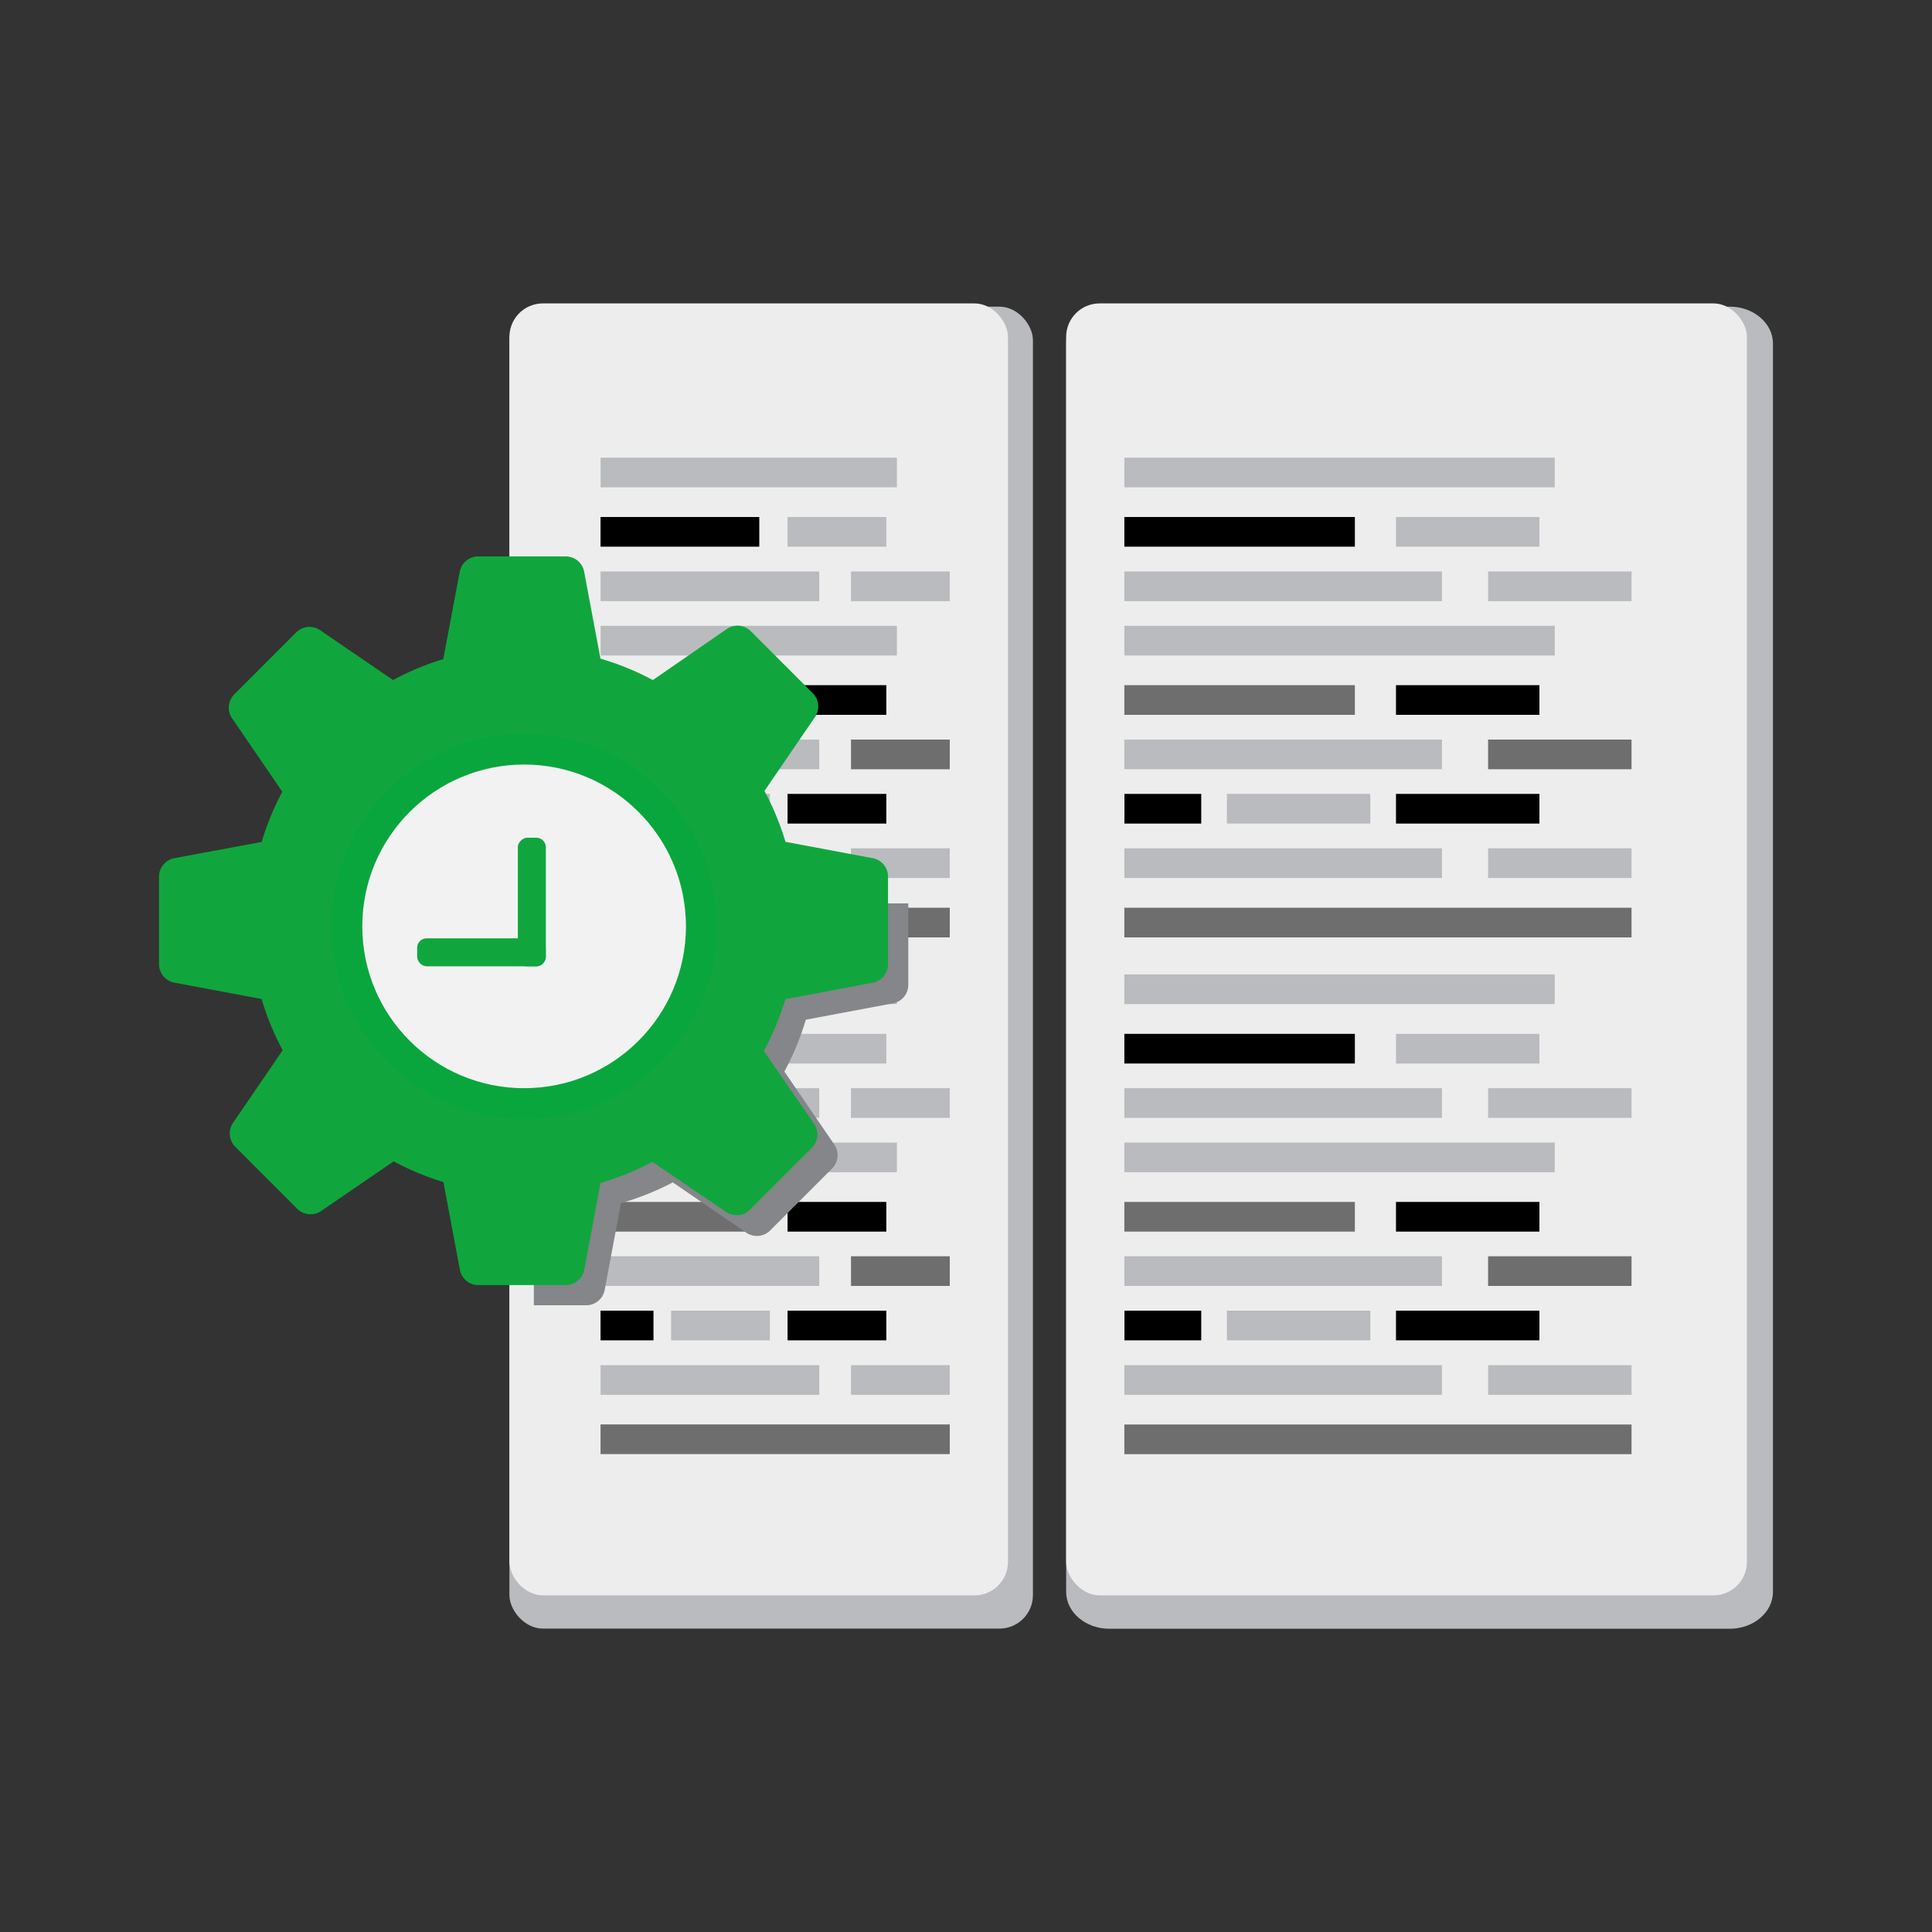 <?xml version="1.0" encoding="UTF-8" standalone="no" ?>
<svg id="Warstwa_1" data-name="Warstwa 1" xmlns="http://www.w3.org/2000/svg" viewBox="0 0 250 250"><rect x="0" y="0" width="250" height="250" fill="#333333" stroke="none"/><defs><style>.cls-1{fill:#b9bbbe;}.cls-2{fill:#ededed;}.cls-3{fill:#6e6e6e;}.cls-4{fill:#848689;}.cls-5{fill:#10a63d;}.cls-6{fill:#f2f2f2;stroke:#09a63d;stroke-miterlimit:10;stroke-width:4px;}</style></defs><title>squish test center</title><rect class="cls-1" x="65.92" y="39.68" width="67.74" height="171.06" rx="4.33" ry="4.33"/><rect class="cls-2" x="65.92" y="39.26" width="64.51" height="167.18" rx="4.33" ry="4.33"/><path class="cls-1" d="M229.42,206c0,2.62-2.51,4.76-5.58,4.76h-80.3c-3.06,0-5.58-2.14-5.58-4.76V44.45c0-2.62,2.52-4.77,5.58-4.77h80.3c3.07,0,5.58,2.15,5.58,4.77"/><rect class="cls-2" x="137.96" y="39.26" width="88.09" height="167.18" rx="4.33" ry="4.33"/><rect class="cls-1" x="145.5" y="59.23" width="55.69" height="3.84" transform="translate(346.68 122.29) rotate(-180)"/><rect x="145.5" y="66.91" width="29.83" height="3.84" transform="translate(320.82 137.65) rotate(-180)"/><rect class="cls-1" x="180.63" y="66.91" width="18.56" height="3.84" transform="translate(379.83 137.65) rotate(-180)"/><rect class="cls-1" x="145.5" y="73.94" width="41.1" height="3.84" transform="translate(332.09 151.73) rotate(-180)"/><rect class="cls-1" x="192.57" y="73.94" width="18.56" height="3.84" transform="translate(403.69 151.73) rotate(-180)"/><rect class="cls-1" x="145.5" y="80.98" width="55.69" height="3.84" transform="translate(346.68 165.8) rotate(-180)"/><rect class="cls-3" x="145.5" y="117.45" width="65.63" height="3.84" transform="translate(356.62 238.75) rotate(-180)"/><rect class="cls-3" x="145.5" y="88.66" width="29.83" height="3.84" transform="translate(320.82 181.16) rotate(-180)"/><rect x="180.63" y="88.66" width="18.56" height="3.84" transform="translate(379.83 181.16) rotate(-180)"/><rect x="180.63" y="102.74" width="18.56" height="3.84" transform="translate(379.83 209.31) rotate(-180)"/><rect class="cls-1" x="158.75" y="102.74" width="18.56" height="3.84" transform="translate(336.07 209.31) rotate(-180)"/><rect x="145.5" y="102.74" width="9.94" height="3.84" transform="translate(300.94 209.31) rotate(-180)"/><rect class="cls-1" x="145.5" y="95.7" width="41.1" height="3.84" transform="translate(332.09 195.24) rotate(-180)"/><rect class="cls-3" x="192.57" y="95.7" width="18.56" height="3.84" transform="translate(403.69 195.24) rotate(-180)"/><rect class="cls-1" x="145.5" y="109.78" width="41.1" height="3.84" transform="translate(332.09 223.39) rotate(-180)"/><rect class="cls-1" x="192.57" y="109.78" width="18.56" height="3.84" transform="translate(403.69 223.39) rotate(-180)"/><rect class="cls-1" x="145.5" y="126.1" width="55.69" height="3.84" transform="translate(346.68 256.03) rotate(-180)"/><rect x="145.5" y="133.77" width="29.83" height="3.84" transform="translate(320.82 271.39) rotate(-180)"/><rect class="cls-1" x="180.63" y="133.77" width="18.56" height="3.84" transform="translate(379.83 271.39) rotate(-180)"/><rect class="cls-1" x="145.5" y="140.81" width="41.1" height="3.84" transform="translate(332.09 285.46) rotate(-180)"/><rect class="cls-1" x="192.57" y="140.81" width="18.56" height="3.84" transform="translate(403.69 285.46) rotate(-180)"/><rect class="cls-1" x="145.5" y="147.85" width="55.69" height="3.84" transform="translate(346.68 299.54) rotate(-180)"/><rect class="cls-3" x="145.5" y="184.32" width="65.63" height="3.84" transform="translate(356.62 372.49) rotate(-180)"/><rect class="cls-3" x="145.5" y="155.53" width="29.83" height="3.84" transform="translate(320.82 314.9) rotate(-180)"/><rect x="180.63" y="155.53" width="18.56" height="3.84" transform="translate(379.83 314.9) rotate(-180)"/><rect x="180.63" y="169.61" width="18.56" height="3.84" transform="translate(379.83 343.05) rotate(-180)"/><rect class="cls-1" x="158.75" y="169.61" width="18.56" height="3.84" transform="translate(336.07 343.05) rotate(-180)"/><rect x="145.5" y="169.61" width="9.94" height="3.84" transform="translate(300.94 343.05) rotate(-180)"/><rect class="cls-1" x="145.5" y="162.57" width="41.1" height="3.84" transform="translate(332.09 328.97) rotate(-180)"/><rect class="cls-3" x="192.57" y="162.57" width="18.56" height="3.84" transform="translate(403.69 328.97) rotate(-180)"/><rect class="cls-1" x="145.5" y="176.64" width="41.1" height="3.84" transform="translate(332.09 357.13) rotate(-180)"/><rect class="cls-1" x="192.57" y="176.64" width="18.56" height="3.84" transform="translate(403.69 357.13) rotate(-180)"/><rect class="cls-1" x="77.71" y="59.23" width="38.34" height="3.84" transform="translate(193.77 122.29) rotate(-180)"/><rect x="77.71" y="66.91" width="20.54" height="3.84" transform="translate(175.96 137.65) rotate(-180)"/><rect class="cls-1" x="101.9" y="66.91" width="12.78" height="3.84" transform="translate(216.59 137.65) rotate(-180)"/><rect class="cls-1" x="77.71" y="73.94" width="28.3" height="3.84" transform="translate(183.72 151.73) rotate(-180)"/><rect class="cls-1" x="110.12" y="73.94" width="12.78" height="3.84" transform="translate(233.02 151.73) rotate(-180)"/><rect class="cls-1" x="77.71" y="80.98" width="38.34" height="3.84" transform="translate(193.77 165.8) rotate(-180)"/><rect class="cls-3" x="77.71" y="117.45" width="45.19" height="3.84" transform="translate(200.61 238.75) rotate(-180)"/><rect class="cls-3" x="77.71" y="88.66" width="20.54" height="3.84" transform="translate(175.96 181.16) rotate(-180)"/><rect x="101.9" y="88.66" width="12.78" height="3.84" transform="translate(216.59 181.16) rotate(-180)"/><rect x="101.9" y="102.74" width="12.78" height="3.84" transform="translate(216.59 209.31) rotate(-180)"/><rect class="cls-1" x="86.84" y="102.74" width="12.78" height="3.84" transform="translate(186.46 209.31) rotate(-180)"/><rect x="77.71" y="102.74" width="6.85" height="3.84" transform="translate(162.27 209.31) rotate(-180)"/><rect class="cls-1" x="77.71" y="95.7" width="28.3" height="3.84" transform="translate(183.72 195.24) rotate(-180)"/><rect class="cls-3" x="110.12" y="95.7" width="12.78" height="3.84" transform="translate(233.02 195.24) rotate(-180)"/><rect class="cls-1" x="77.71" y="109.78" width="28.3" height="3.84" transform="translate(183.72 223.39) rotate(-180)"/><rect class="cls-1" x="110.12" y="109.78" width="12.78" height="3.84" transform="translate(233.02 223.39) rotate(-180)"/><rect class="cls-1" x="77.71" y="126.1" width="38.34" height="3.84" transform="translate(193.77 256.03) rotate(-180)"/><rect x="77.71" y="133.77" width="20.54" height="3.84" transform="translate(175.96 271.39) rotate(-180)"/><rect class="cls-1" x="101.9" y="133.77" width="12.78" height="3.84" transform="translate(216.59 271.39) rotate(-180)"/><rect class="cls-1" x="77.71" y="140.81" width="28.3" height="3.84" transform="translate(183.72 285.46) rotate(-180)"/><rect class="cls-1" x="110.12" y="140.81" width="12.78" height="3.84" transform="translate(233.02 285.46) rotate(-180)"/><rect class="cls-1" x="77.71" y="147.85" width="38.34" height="3.84" transform="translate(193.77 299.54) rotate(-180)"/><rect class="cls-3" x="77.71" y="184.32" width="45.19" height="3.84" transform="translate(200.61 372.48) rotate(-180)"/><rect class="cls-3" x="77.71" y="155.53" width="20.54" height="3.84" transform="translate(175.96 314.9) rotate(-180)"/><rect x="101.9" y="155.53" width="12.78" height="3.84" transform="translate(216.59 314.9) rotate(-180)"/><rect x="101.9" y="169.61" width="12.78" height="3.84" transform="translate(216.59 343.05) rotate(-180)"/><rect class="cls-1" x="86.84" y="169.61" width="12.78" height="3.84" transform="translate(186.46 343.05) rotate(-180)"/><rect x="77.71" y="169.61" width="6.85" height="3.84" transform="translate(162.27 343.05) rotate(-180)"/><rect class="cls-1" x="77.71" y="162.57" width="28.3" height="3.84" transform="translate(183.72 328.97) rotate(-180)"/><rect class="cls-3" x="110.12" y="162.57" width="12.78" height="3.84" transform="translate(233.02 328.97) rotate(-180)"/><rect class="cls-1" x="77.71" y="176.64" width="28.3" height="3.84" transform="translate(183.72 357.13) rotate(-180)"/><rect class="cls-1" x="110.12" y="176.64" width="12.78" height="3.84" transform="translate(233.02 357.13) rotate(-180)"/><path class="cls-4" d="M90,123.37a19.74,19.74,0,0,1-18,18,20.36,20.36,0,0,1-2.92,0v27.53h6.87A2.43,2.43,0,0,0,78.23,167l2.12-11.31A35.48,35.48,0,0,0,87.06,153l9.56,6.54a2.43,2.43,0,0,0,3-.28l8.1-8.1a2.46,2.46,0,0,0,.28-3l-6.5-9.5a35.62,35.62,0,0,0,2.77-6.71l11.35-2.13a2.43,2.43,0,0,0,1.91-2.31V116.9H89.44A20.08,20.08,0,0,1,90,123.37Z"/><circle class="cls-5" cx="67.73" cy="119.11" r="8.13"/><path class="cls-5" d="M113,111.06l-11.36-2.13a35.19,35.19,0,0,0-2.72-6.58l6.57-9.61a2.43,2.43,0,0,0-.28-3l-8.1-8.11a2.44,2.44,0,0,0-3-.28L84.48,88a35,35,0,0,0-6.78-2.77l-2.12-11.3A2.42,2.42,0,0,0,73.28,72H61.81a2.45,2.45,0,0,0-2.31,1.92L57.36,85.29A35.09,35.09,0,0,0,50.86,88l-9.49-6.49a2.44,2.44,0,0,0-3,.28L30.27,89.9a2.43,2.43,0,0,0-.27,3l6.53,9.55a35.24,35.24,0,0,0-2.67,6.5L22.5,111.06a2.44,2.44,0,0,0-1.92,2.31v11.46a2.44,2.44,0,0,0,1.92,2.31l11.35,2.13a34.75,34.75,0,0,0,2.73,6.63l-6.46,9.45a2.43,2.43,0,0,0,.28,3l8.1,8.11a2.46,2.46,0,0,0,3,.28l9.44-6.46a35.82,35.82,0,0,0,6.44,2.68l2.14,11.41a2.44,2.44,0,0,0,2.31,1.92H73.28a2.44,2.44,0,0,0,2.31-1.92l2.12-11.3a35.76,35.76,0,0,0,6.71-2.73L94,156.86a2.44,2.44,0,0,0,3-.28l8.1-8.1a2.45,2.45,0,0,0,.29-3L98.84,136a35.56,35.56,0,0,0,2.78-6.7L113,127.15a2.46,2.46,0,0,0,1.91-2.32V113.37A2.42,2.42,0,0,0,113,111.06ZM69.33,138.72a19.67,19.67,0,1,1,18-18A19.68,19.68,0,0,1,69.33,138.72Z"/><circle class="cls-6" cx="67.82" cy="119.87" r="22.94"/><rect class="cls-5" x="53.98" y="121.42" width="16.64" height="3.62" rx="1.23" ry="1.23"/><rect class="cls-5" x="60.5" y="114.91" width="16.64" height="3.62" rx="1.23" ry="1.23" transform="translate(-47.9 185.54) rotate(-90)"/></svg>